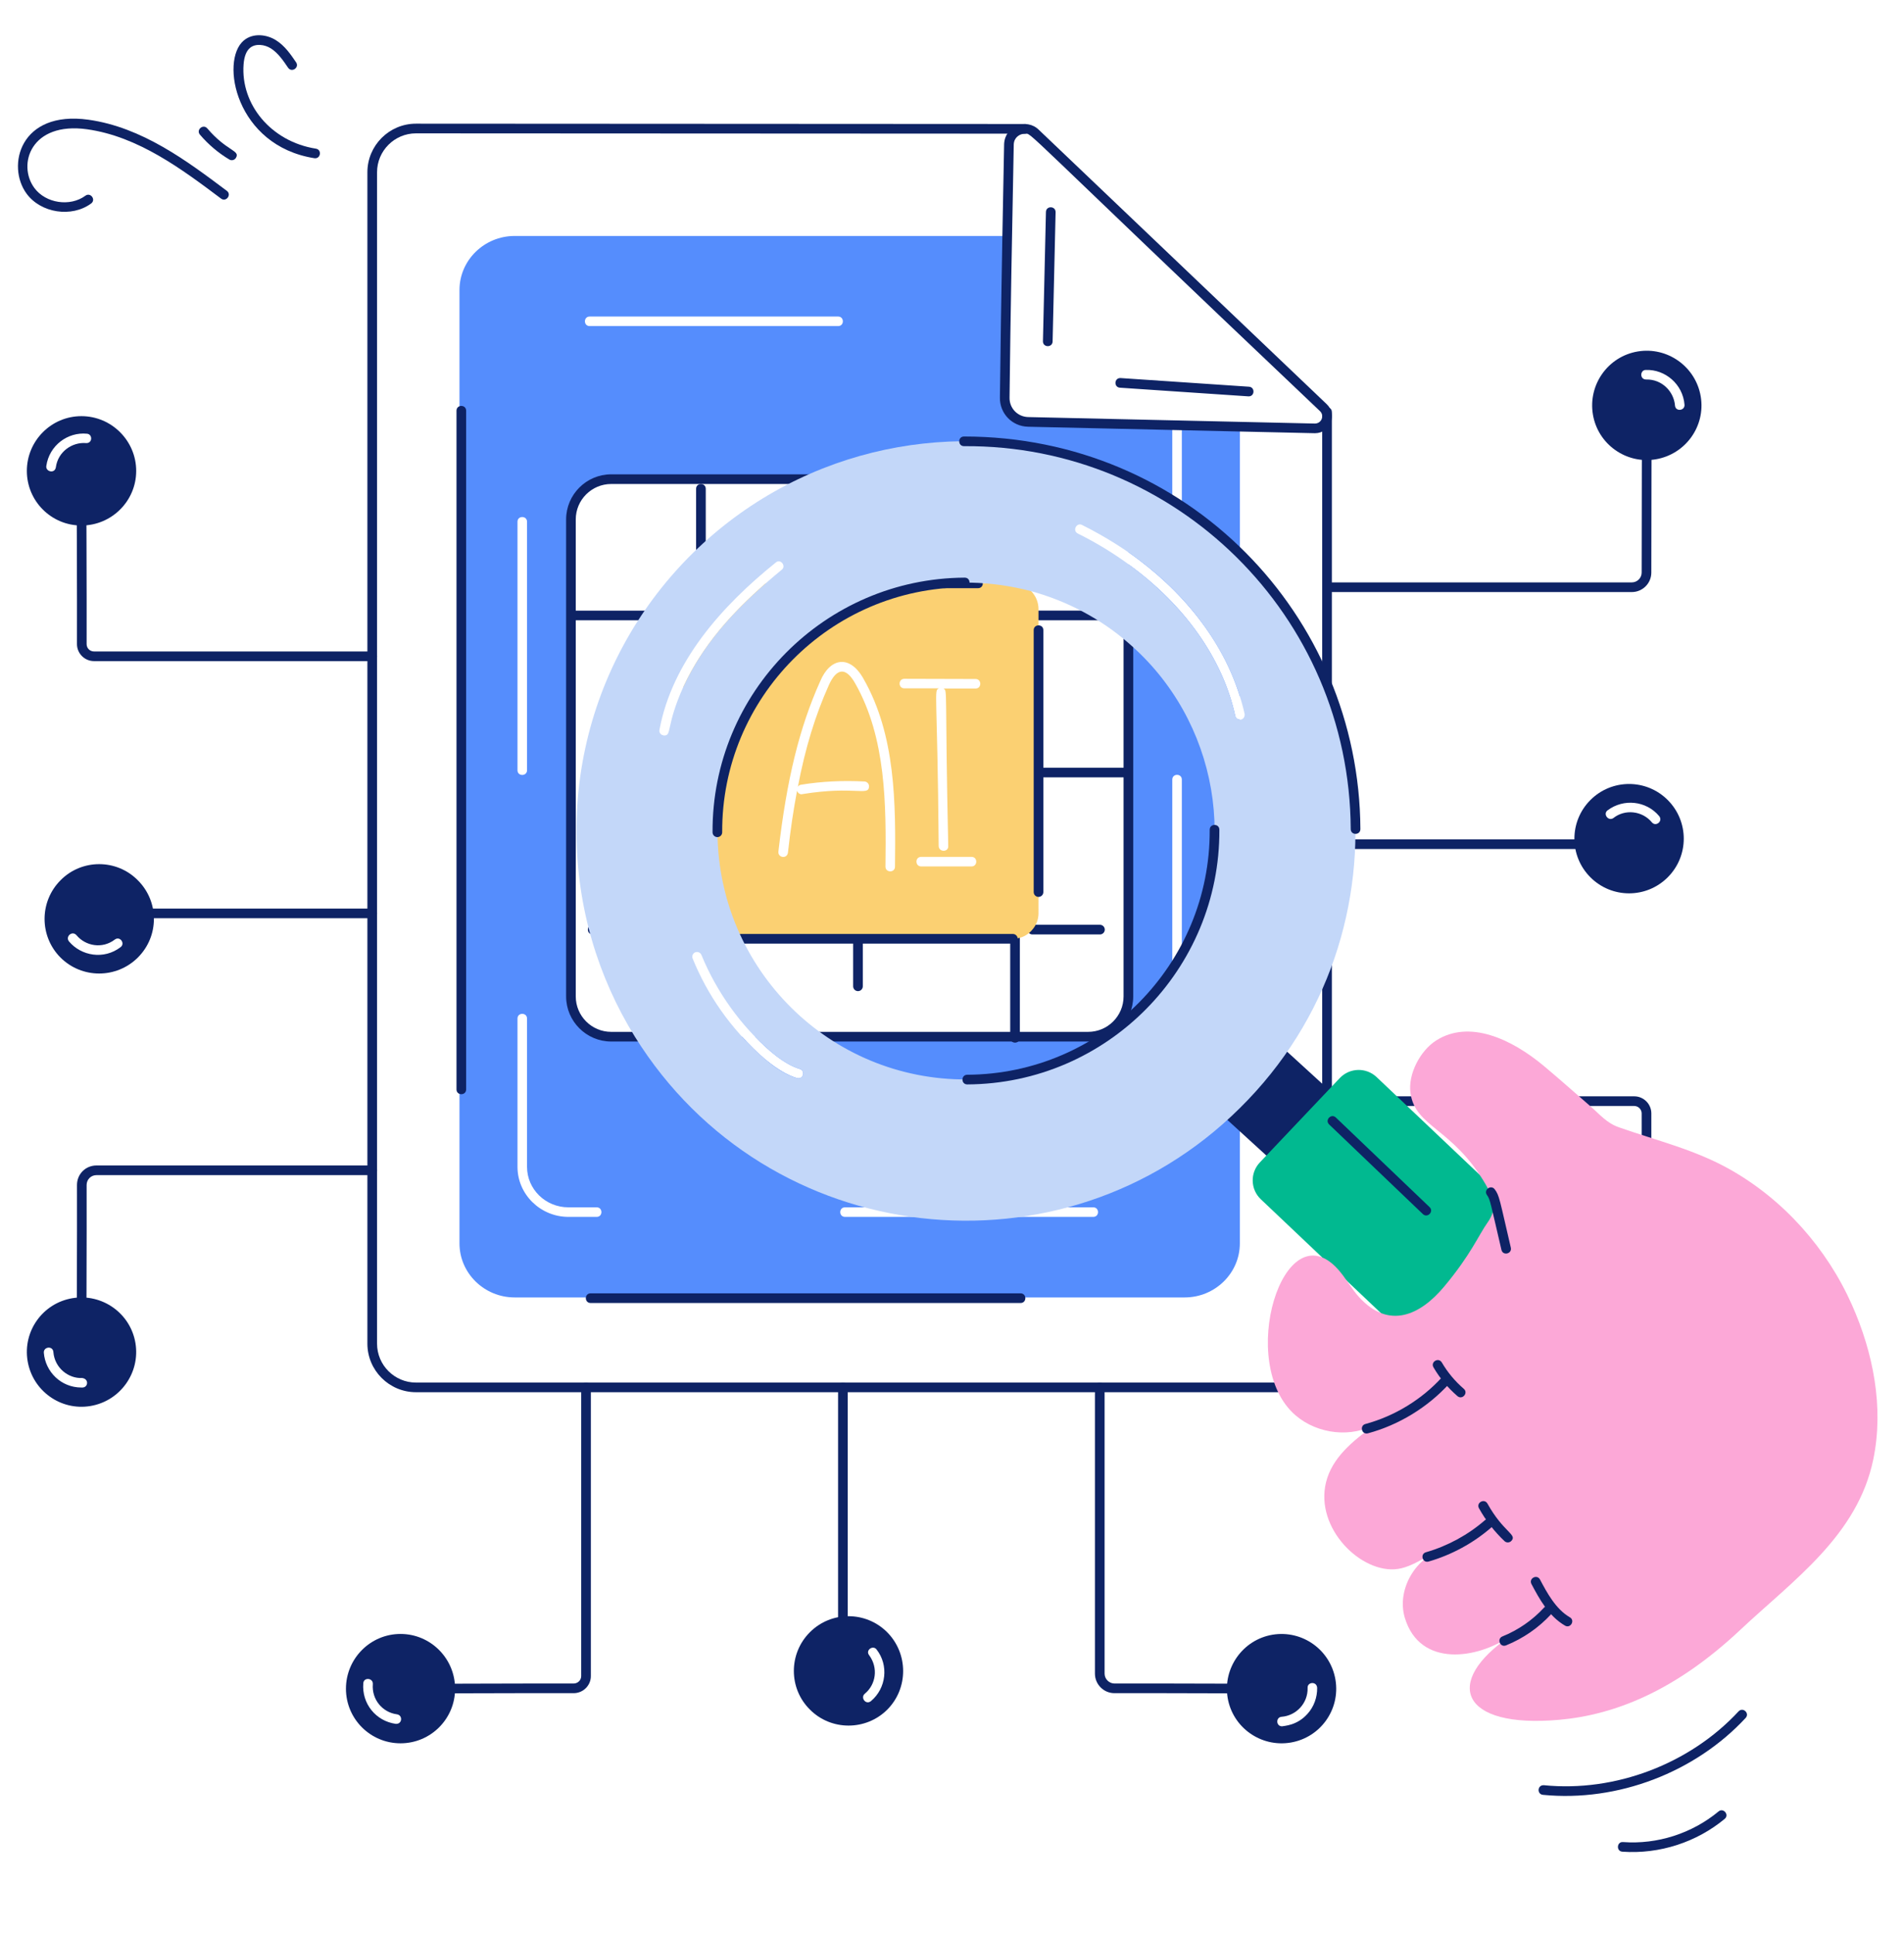 <svg id="ai-search" viewBox="5.94 6.16 98.56 100.1" xml:space="preserve" xmlns="http://www.w3.org/2000/svg" style="max-height: 500px" width="98.56" height="100.1">
  <g>
    <g>
      <g>
        <g>
          <g>
            <path d="M25.21,53.684H11.222c-0.331,0-0.331-0.5,0-0.5h13.988&#10;&#9;&#9;&#9;&#9;&#9;&#9;C25.541,53.184,25.541,53.684,25.21,53.684z" fill="#0e2365"/>
          </g>
        </g>
        <g>
          <g>
            <path d="M25.21,40.377H10.807c-0.486,0-0.883-0.396-0.883-0.882&#10;&#9;&#9;&#9;&#9;&#9;&#9;c0.011-2.139-0.02-9.008-0.02-9.078c-0.002-0.331,0.498-0.336,0.5-0.002&#10;&#9;&#9;&#9;&#9;&#9;&#9;c0,0.069,0.03,6.941,0.02,9.081c0,0.213,0.168,0.381,0.383,0.381h14.403&#10;&#9;&#9;&#9;&#9;&#9;&#9;C25.541,39.877,25.541,40.377,25.21,40.377z" fill="#0e2365"/>
          </g>
        </g>
        <g>
          <g>
            <path d="M10.405,76.453l-0.5-0.002c0-0,0.03-6.667,0.02-8.958&#10;&#9;&#9;&#9;&#9;&#9;&#9;c0-0.568,0.444-1.012,1.011-1.012h14.275c0.331,0,0.331,0.5,0,0.5H10.935&#10;&#9;&#9;&#9;&#9;&#9;&#9;c-0.286,0-0.511,0.224-0.511,0.511C10.435,69.783,10.405,76.453,10.405,76.453z" fill="#0e2365"/>
          </g>
        </g>
      </g>
      <g>
        <g>
          <g>
            <g>
              <path d="M10.155,27.699c-1.561,0-2.825,1.274-2.825,2.835&#10;&#9;&#9;&#9;&#9;&#9;&#9;&#9;c0,1.561,1.264,2.825,2.825,2.825s2.835-1.265,2.835-2.825&#10;&#9;&#9;&#9;&#9;&#9;&#9;&#9;C12.99,28.974,11.716,27.699,10.155,27.699z M10.392,29.092&#10;&#9;&#9;&#9;&#9;&#9;&#9;&#9;c-0.718-0.058-1.451,0.444-1.561,1.255c-0.058,0.347-0.536,0.229-0.494-0.069&#10;&#9;&#9;&#9;&#9;&#9;&#9;&#9;c0.153-1.071,1.118-1.768,2.104-1.67&#10;&#9;&#9;&#9;&#9;&#9;&#9;&#9;C10.742,28.631,10.736,29.115,10.392,29.092z" fill="#0e2365"/>
            </g>
          </g>
        </g>
      </g>
      <g>
        <g>
          <g>
            <g>
              <path d="M12.951,75.672c-0.257-1.541-1.719-2.578-3.26-2.322&#10;&#9;&#9;&#9;&#9;&#9;&#9;&#9;s-2.578,1.709-2.322,3.25c0.257,1.541,1.709,2.588,3.25,2.331&#10;&#9;&#9;&#9;&#9;&#9;&#9;&#9;C12.16,78.675,13.207,77.213,12.951,75.672z M10.204,77.974h-0.049&#10;&#9;&#9;&#9;&#9;&#9;&#9;&#9;c-1.061,0-1.868-0.822-1.946-1.798c-0.023-0.32,0.468-0.376,0.494-0.039&#10;&#9;&#9;&#9;&#9;&#9;&#9;&#9;c0.065,0.82,0.777,1.38,1.492,1.344&#10;&#9;&#9;&#9;&#9;&#9;&#9;&#9;C10.56,77.532,10.5,77.974,10.204,77.974z" fill="#0e2365"/>
            </g>
          </g>
        </g>
      </g>
      <g>
        <g>
          <g>
            <g>
              <path d="M13.069,51.715c-1.097-1.106-2.895-1.106-3.991,0&#10;&#9;&#9;&#9;&#9;&#9;&#9;&#9;C7.972,52.822,7.972,54.61,9.068,55.716c1.106,1.107,2.904,1.107,4.011,0&#10;&#9;&#9;&#9;&#9;&#9;&#9;&#9;C14.185,54.61,14.185,52.822,13.069,51.715z M12.18,55.183&#10;&#9;&#9;&#9;&#9;&#9;&#9;&#9;c-0.863,0.66-2.034,0.456-2.667-0.296c-0.205-0.251,0.159-0.578,0.385-0.326&#10;&#9;&#9;&#9;&#9;&#9;&#9;&#9;c0.469,0.566,1.338,0.724,1.986,0.227&#10;&#9;&#9;&#9;&#9;&#9;&#9;&#9;C12.156,54.59,12.435,54.998,12.18,55.183z" fill="#0e2365"/>
            </g>
          </g>
        </g>
      </g>
    </g>
    <g>
      <g>
        <g>
          <g>
            <path d="M49.323,92.496V77.964c0-0.331,0.5-0.331,0.5,0v14.532&#10;&#9;&#9;&#9;&#9;&#9;&#9;C49.823,92.827,49.323,92.826,49.323,92.496z" fill="#0e2365"/>
          </g>
        </g>
        <g>
          <g>
            <path d="M26.555,93.813l-0.002-0.5c0,0,6.929-0.027,9.081-0.02&#10;&#9;&#9;&#9;&#9;&#9;&#9;c0.215,0,0.391-0.171,0.391-0.382V77.964c0-0.331,0.5-0.331,0.5,0v14.947&#10;&#9;&#9;&#9;&#9;&#9;&#9;c0,0.486-0.4,0.882-0.892,0.882C33.482,93.782,26.555,93.813,26.555,93.813z" fill="#0e2365"/>
          </g>
        </g>
        <g>
          <g>
            <path d="M72.589,93.813c0,0-6.668-0.029-8.958-0.02&#10;&#9;&#9;&#9;&#9;&#9;&#9;c-0.559,0-1.012-0.454-1.012-1.011V77.964c0-0.331,0.5-0.331,0.5,0V92.782&#10;&#9;&#9;&#9;&#9;&#9;&#9;c0,0.277,0.234,0.511,0.511,0.511c2.287-0.01,8.961,0.02,8.961,0.02&#10;&#9;&#9;&#9;&#9;&#9;&#9;L72.589,93.813z" fill="#0e2365"/>
          </g>
        </g>
      </g>
      <g>
        <g>
          <g>
            <g>
              <path d="M26.673,90.728c-1.561,0-2.825,1.274-2.825,2.835&#10;&#9;&#9;&#9;&#9;&#9;&#9;&#9;c0,1.561,1.265,2.825,2.825,2.825c1.561,0,2.825-1.265,2.825-2.825&#10;&#9;&#9;&#9;&#9;&#9;&#9;&#9;C29.498,92.002,28.233,90.728,26.673,90.728z M26.455,95.381h-0.03&#10;&#9;&#9;&#9;&#9;&#9;&#9;&#9;c-1.03-0.144-1.764-1.046-1.679-2.104c0.025-0.322,0.517-0.275,0.494,0.049&#10;&#9;&#9;&#9;&#9;&#9;&#9;&#9;c-0.064,0.787,0.489,1.459,1.245,1.561&#10;&#9;&#9;&#9;&#9;&#9;&#9;&#9;C26.795,94.931,26.765,95.381,26.455,95.381z" fill="#0e2365"/>
            </g>
          </g>
        </g>
      </g>
      <g>
        <g>
          <g>
            <g>
              <path d="M75.07,93.099c-0.257-1.541-1.709-2.588-3.26-2.331&#10;&#9;&#9;&#9;&#9;&#9;&#9;&#9;c-1.531,0.257-2.578,1.719-2.322,3.26c0.257,1.541,1.719,2.578,3.26,2.322&#10;&#9;&#9;&#9;&#9;&#9;&#9;&#9;C74.289,96.092,75.327,94.64,75.07,93.099z M73.618,94.867&#10;&#9;&#9;&#9;&#9;&#9;&#9;&#9;c-0.546,0.612-1.213,0.614-1.314,0.642c-0.317,0-0.332-0.472-0.02-0.494&#10;&#9;&#9;&#9;&#9;&#9;&#9;&#9;c0.763-0.062,1.364-0.707,1.344-1.492c-0.022-0.313,0.469-0.36,0.494-0.01&#10;&#9;&#9;&#9;&#9;&#9;&#9;&#9;C74.131,94.007,73.954,94.501,73.618,94.867z" fill="#0e2365"/>
            </g>
          </g>
        </g>
      </g>
      <g>
        <g>
          <g>
            <g>
              <path d="M51.864,90.639c-1.107-1.106-2.895-1.106-4.001,0&#10;&#9;&#9;&#9;&#9;&#9;&#9;&#9;c-1.106,1.106-1.106,2.904,0,4.001c1.097,1.106,2.895,1.106,4.001,0.01&#10;&#9;&#9;&#9;&#9;&#9;&#9;&#9;C52.971,93.543,52.961,91.745,51.864,90.639z M51.024,94.205&#10;&#9;&#9;&#9;&#9;&#9;&#9;&#9;c-0.268,0.215-0.56-0.186-0.316-0.385c0.572-0.473,0.707-1.331,0.227-1.986&#10;&#9;&#9;&#9;&#9;&#9;&#9;&#9;c-0.216-0.264,0.198-0.554,0.385-0.296&#10;&#9;&#9;&#9;&#9;&#9;&#9;&#9;C51.949,92.348,51.824,93.532,51.024,94.205z" fill="#0e2365"/>
            </g>
          </g>
        </g>
      </g>
    </g>
    <g>
      <g>
        <g>
          <g>
            <path d="M90.124,50.103h-15.453c-0.331,0-0.331-0.5,0-0.5h15.453&#10;&#9;&#9;&#9;&#9;&#9;&#9;C90.455,49.603,90.455,50.103,90.124,50.103z" fill="#0e2365"/>
          </g>
        </g>
        <g>
          <g>
            <path d="M90.939,72.872c0,0-0.024-6.925-0.019-9.085&#10;&#9;&#9;&#9;&#9;&#9;&#9;c0-0.212-0.174-0.385-0.387-0.385H74.805c-0.331,0-0.331-0.5,0-0.5h15.729&#10;&#9;&#9;&#9;&#9;&#9;&#9;c0.489,0,0.887,0.397,0.887,0.886c-0.006,2.161,0.019,9.083,0.019,9.083&#10;&#9;&#9;&#9;&#9;&#9;&#9;L90.939,72.872z" fill="#0e2365"/>
          </g>
        </g>
        <g>
          <g>
            <path d="M90.409,36.803H74.805c-0.331,0-0.331-0.5,0-0.5h15.604&#10;&#9;&#9;&#9;&#9;&#9;&#9;c0.283,0,0.511-0.228,0.511-0.51c-0.004-2.29,0.02-8.96,0.02-8.96&#10;&#9;&#9;&#9;&#9;&#9;&#9;l0.5,0.002c0,0-0.023,6.668-0.02,8.957C91.421,36.352,90.967,36.803,90.409,36.803&#10;&#9;&#9;&#9;&#9;&#9;&#9;z" fill="#0e2365"/>
          </g>
        </g>
      </g>
      <g>
        <g>
          <g>
            <g>
              <path d="M93.978,26.682c-0.257-1.541-1.719-2.588-3.26-2.331&#10;&#9;&#9;&#9;&#9;&#9;&#9;&#9;c-1.541,0.257-2.578,1.719-2.322,3.26s1.719,2.578,3.25,2.322&#10;&#9;&#9;&#9;&#9;&#9;&#9;&#9;C93.188,29.675,94.235,28.223,93.978,26.682z M92.645,27.146&#10;&#9;&#9;&#9;&#9;&#9;&#9;&#9;c-0.056-0.707-0.662-1.364-1.492-1.344c-0.345,0-0.322-0.494-0.02-0.494&#10;&#9;&#9;&#9;&#9;&#9;&#9;&#9;c0.994-0.041,1.92,0.729,2.005,1.798&#10;&#9;&#9;&#9;&#9;&#9;&#9;&#9;C93.162,27.426,92.67,27.48,92.645,27.146z" fill="#0e2365"/>
            </g>
          </g>
        </g>
      </g>
      <g>
        <g>
          <g>
            <g>
              <path d="M92.269,47.566c-1.106-1.106-2.895-1.106-4.001,0&#10;&#9;&#9;&#9;&#9;&#9;&#9;&#9;c-1.106,1.107-1.106,2.895,0,4.001c1.106,1.106,2.895,1.106,4.001,0&#10;&#9;&#9;&#9;&#9;&#9;&#9;&#9;C93.376,50.461,93.376,48.673,92.269,47.566z M91.449,48.722&#10;&#9;&#9;&#9;&#9;&#9;&#9;&#9;c-0.506-0.611-1.406-0.687-1.986-0.227c-0.27,0.196-0.56-0.21-0.306-0.395&#10;&#9;&#9;&#9;&#9;&#9;&#9;&#9;c0.826-0.619,1.996-0.5,2.667,0.296&#10;&#9;&#9;&#9;&#9;&#9;&#9;&#9;C92.04,48.659,91.655,48.969,91.449,48.722z" fill="#0e2365"/>
            </g>
          </g>
        </g>
      </g>
    </g>
    <g>
      <g>
        <path d="M72.37,78.216H27.472c-1.386,0-2.514-1.127-2.514-2.514V15.075&#10;&#9;&#9;&#9;&#9;c0-1.386,1.128-2.514,2.514-2.514l31.524,0.017c0.331,0,0.331,0.5,0,0.5l0,0&#10;&#9;&#9;&#9;&#9;L27.472,13.062c-1.11,0-2.014,0.903-2.014,2.014v60.627&#10;&#9;&#9;&#9;&#9;c0,1.11,0.903,2.014,2.014,2.014h44.897c1.11,0,2.014-0.903,2.014-2.014&#10;&#9;&#9;&#9;&#9;V27.487c0-0.331,0.5-0.331,0.5,0v48.216C74.883,77.089,73.755,78.216,72.37,78.216z" fill="#0e2365"/>
      </g>
    </g>
    <g>
      <g>
        <path d="M67.117,28.174v5.473c0,0.327-0.494,0.328-0.494,0v-5.483&#10;&#9;&#9;&#9;&#9;l-7.469-0.168c-0.682-0.02-1.215-0.573-1.205-1.255&#10;&#9;&#9;&#9;&#9;c0.02-1.778,0.069-5.236,0.128-8.368H32.58c-1.571,0-2.855,1.255-2.855,2.796&#10;&#9;&#9;&#9;&#9;v49.346c0,1.541,1.284,2.796,2.855,2.796h34.685c1.571,0,2.855-1.255,2.855-2.796&#10;&#9;&#9;&#9;&#9;V43.407c-0.109,0-0.217-0.079-0.237-0.188&#10;&#9;&#9;&#9;&#9;c-0.642-2.964-2.638-5.769-5.532-7.854V57.732c0,1.156-0.939,2.084-2.084,2.084&#10;&#9;&#9;&#9;&#9;H45.028c0.599,0.626,1.481,1.427,2.312,1.67&#10;&#9;&#9;&#9;&#9;c0.273,0.084,0.215,0.484-0.069,0.484c-0.02,0-0.049,0-0.069-0.01&#10;&#9;&#9;&#9;&#9;c-1.025-0.301-2.131-1.343-2.845-2.144h-6.777c-1.146,0-2.084-0.929-2.084-2.084&#10;&#9;&#9;&#9;&#9;V33.044c0-1.146,0.938-2.085,2.084-2.085h24.688&#10;&#9;&#9;&#9;&#9;c1.146,0,2.084,0.939,2.084,2.085v1.699c2.835,1.976,4.9,4.613,5.769,7.459&#10;&#9;&#9;&#9;&#9;v-13.959L67.117,28.174z M62.533,68.648c0.327,0,0.328,0.494,0,0.494H49.681&#10;&#9;&#9;&#9;&#9;c-0.327,0-0.328-0.494,0-0.494H62.533z M66.623,46.509c0-0.327,0.494-0.328,0.494,0&#10;&#9;&#9;&#9;&#9;v12.853c0,0.327-0.494,0.328-0.494,0V46.509z M32.728,33.163&#10;&#9;&#9;&#9;&#9;c0-0.327,0.494-0.321,0.494,0v12.862c0,0.321-0.494,0.328-0.494,0V33.163z&#10;&#9;&#9;&#9;&#9; M36.828,68.648c0.326,0,0.326,0.494,0,0.494h-1.462&#10;&#9;&#9;&#9;&#9;c-1.452,0-2.638-1.166-2.638-2.588v-7.676c0-0.33,0.494-0.323,0.494,0v7.676&#10;&#9;&#9;&#9;&#9;c0,1.156,0.958,2.094,2.144,2.094H36.828z M36.463,23.037&#10;&#9;&#9;&#9;&#9;c-0.326,0-0.326-0.494,0-0.494h12.863c0.326,0,0.326,0.494,0,0.494H36.463z" fill="#558dfd"/>
      </g>
    </g>
    <g>
      <g>
        <g>
          <path d="M74.01,28.582c-22.891-0.517-11.612-0.262-14.861-0.336&#10;&#9;&#9;&#9;&#9;&#9;c-0.825-0.024-1.461-0.687-1.449-1.508c0.057-5.196,0.209-12.602,0.218-13.121&#10;&#9;&#9;&#9;&#9;&#9;c0.038-0.945,1.166-1.367,1.8-0.735l14.894,14.192&#10;&#9;&#9;&#9;&#9;&#9;C75.185,27.61,74.798,28.582,74.01,28.582z M58.996,13.081&#10;&#9;&#9;&#9;&#9;&#9;c-0.275,0-0.564,0.193-0.579,0.551c-0.077,3.984-0.171,8.856-0.218,13.112&#10;&#9;&#9;&#9;&#9;&#9;c-0.008,0.546,0.415,0.986,0.963,1.002l14.837,0.336&#10;&#9;&#9;&#9;&#9;&#9;c0.35,0.003,0.515-0.412,0.268-0.645&#10;&#9;&#9;&#9;&#9;&#9;C58.478,12.459,59.385,13.081,58.996,13.081z" fill="#0e2365"/>
        </g>
      </g>
    </g>
    <g>
      <g>
        <g>
          <path d="M39.407,60.066h-1.827c-1.287,0-2.335-1.047-2.335-2.334v-24.688&#10;&#9;&#9;&#9;&#9;&#9;c0-1.287,1.048-2.334,2.335-2.334h11.897c0.331,0,0.331,0.5,0,0.5H37.579&#10;&#9;&#9;&#9;&#9;&#9;c-1.012,0-1.835,0.823-1.835,1.834v24.688c0,1.012,0.823,1.834,1.835,1.834h1.827&#10;&#9;&#9;&#9;&#9;&#9;C39.737,59.566,39.737,60.066,39.407,60.066z" fill="#0e2365"/>
        </g>
      </g>
      <g>
        <g>
          <path d="M62.267,60.066H47.847c-0.331,0-0.331-0.5,0-0.5h14.42&#10;&#9;&#9;&#9;&#9;&#9;c1.012,0,1.834-0.823,1.834-1.834V38.356c0-0.331,0.5-0.331,0.5,0v19.375&#10;&#9;&#9;&#9;&#9;&#9;C64.601,59.019,63.554,60.066,62.267,60.066z" fill="#0e2365"/>
        </g>
      </g>
    </g>
    <g>
      <g>
        <g>
          <g>
            <path d="M41.973,35.272v-3.812c0-0.331,0.5-0.331,0.5,0v3.812&#10;&#9;&#9;&#9;&#9;&#9;&#9;C42.473,35.603,41.973,35.602,41.973,35.272z" fill="#0e2365"/>
          </g>
        </g>
        <g>
          <g>
            <path d="M50.353,57.458c-0.138,0-0.25-0.112-0.25-0.25v-2.46&#10;&#9;&#9;&#9;&#9;&#9;&#9;c0-0.138,0.112-0.25,0.25-0.25s0.25,0.112,0.25,0.25v2.46&#10;&#9;&#9;&#9;&#9;&#9;&#9;C50.603,57.346,50.491,57.458,50.353,57.458z" fill="#0e2365"/>
          </g>
        </g>
        <g>
          <g>
            <path d="M58.233,59.875v-5.137c0-0.138,0.112-0.25,0.25-0.25s0.25,0.112,0.25,0.25&#10;&#9;&#9;&#9;&#9;&#9;&#9;v5.137C58.733,60.206,58.233,60.206,58.233,59.875z" fill="#0e2365"/>
          </g>
        </g>
      </g>
      <g>
        <g>
          <g>
            <path d="M40.073,38.265h-4.405c-0.331,0-0.331-0.5,0-0.5h4.405&#10;&#9;&#9;&#9;&#9;&#9;&#9;C40.403,37.765,40.403,38.265,40.073,38.265z" fill="#0e2365"/>
          </g>
        </g>
        <g>
          <g>
            <path d="M65.042,38.263h-5.344c-0.331,0-0.331-0.5,0-0.5h5.344&#10;&#9;&#9;&#9;&#9;&#9;&#9;C65.373,37.763,65.373,38.263,65.042,38.263z" fill="#0e2365"/>
          </g>
        </g>
        <g>
          <g>
            <path d="M64.203,46.394h-4.504c-0.138,0-0.25-0.112-0.25-0.25s0.112-0.25,0.25-0.25&#10;&#9;&#9;&#9;&#9;&#9;&#9;h4.504C64.533,45.894,64.533,46.394,64.203,46.394z" fill="#0e2365"/>
          </g>
        </g>
        <g>
          <g>
            <path d="M41.629,54.524h-5.009c-0.331,0-0.331-0.5,0-0.5h5.009&#10;&#9;&#9;&#9;&#9;&#9;&#9;C41.96,54.024,41.96,54.524,41.629,54.524z" fill="#0e2365"/>
          </g>
        </g>
        <g>
          <g>
            <path d="M62.879,54.524h-3.497c-0.138,0-0.25-0.112-0.25-0.25s0.112-0.25,0.25-0.25&#10;&#9;&#9;&#9;&#9;&#9;&#9;h3.497c0.138,0,0.25,0.112,0.25,0.25S63.017,54.524,62.879,54.524z" fill="#0e2365"/>
          </g>
        </g>
      </g>
    </g>
    <g>
      <g>
        <g>
          <path d="M58.374,36.353H45.571c-1.738,1.519-3.275,3.23-4.258,5.354&#10;&#9;&#9;&#9;&#9;&#9;c0.117,12.146-0.258,11.905,0.316,12.566c0.237,0.286,0.603,0.474,1.008,0.474&#10;&#9;&#9;&#9;&#9;&#9;H58.374c0.039,0,0.079,0,0.109-0.01c0.366-0.02,0.682-0.198,0.899-0.464&#10;&#9;&#9;&#9;&#9;&#9;c0.198-0.227,0.316-0.524,0.316-0.85V37.687&#10;&#9;&#9;&#9;&#9;&#9;C59.698,36.95,59.096,36.353,58.374,36.353z M52.269,51.014&#10;&#9;&#9;&#9;&#9;&#9;c0,0.33-0.494,0.323-0.494,0c0.039-3.201,0.036-6.657-1.561-9.474&#10;&#9;&#9;&#9;&#9;&#9;c-0.468-0.839-0.955-0.848-1.373,0.089c-0.691,1.541-1.215,3.23-1.6,5.256&#10;&#9;&#9;&#9;&#9;&#9;c0.03-0.059,0.089-0.099,0.158-0.109c1.087-0.178,2.193-0.227,3.3-0.168&#10;&#9;&#9;&#9;&#9;&#9;c0.128,0.01,0.237,0.128,0.227,0.267c-0.036,0.503-0.72-0.052-3.448,0.385&#10;&#9;&#9;&#9;&#9;&#9;c-0.08,0.04-0.251-0.038-0.277-0.178c-0.188,0.988-0.346,2.045-0.474,3.211&#10;&#9;&#9;&#9;&#9;&#9;c-0.048,0.333-0.518,0.264-0.494-0.049c0.425-3.715,1.087-6.431,2.164-8.822&#10;&#9;&#9;&#9;&#9;&#9;c0.506-1.214,1.53-1.407,2.243-0.128C52.307,44.211,52.309,47.744,52.269,51.014z&#10;&#9;&#9;&#9;&#9;&#9; M56.231,51.004H53.623c-0.32,0-0.329-0.494,0-0.494h2.608&#10;&#9;&#9;&#9;&#9;&#9;C56.561,50.51,56.553,51.004,56.231,51.004z M56.438,41.797h-1.66&#10;&#9;&#9;&#9;&#9;&#9;c0.224,0.128,0.067-0.072,0.247,8.15c0.023,0.316-0.469,0.339-0.494,0.01&#10;&#9;&#9;&#9;&#9;&#9;c-0.069-8.143-0.263-8.034,0.01-8.17h-1.788c-0.33,0-0.323-0.494,0-0.494&#10;&#9;&#9;&#9;&#9;&#9;l3.685,0.01C56.765,41.303,56.766,41.797,56.438,41.797z" fill="#fbd072"/>
        </g>
      </g>
    </g>
    <g>
      <g>
        <g>
          <path d="M59.699,52.581c-0.138,0-0.25-0.112-0.25-0.25V38.775c0-0.331,0.5-0.331,0.5,0&#10;&#9;&#9;&#9;&#9;&#9;v13.556C59.949,52.469,59.836,52.581,59.699,52.581z" fill="#0e2365"/>
        </g>
      </g>
      <g>
        <g>
          <path d="M56.567,36.603h-1.749c-0.331,0-0.331-0.5,0-0.5h1.749&#10;&#9;&#9;&#9;&#9;&#9;C56.898,36.103,56.898,36.603,56.567,36.603z" fill="#0e2365"/>
        </g>
      </g>
      <g>
        <g>
          <path d="M58.371,54.999H42.637c-0.331,0-0.331-0.5,0-0.5h15.733&#10;&#9;&#9;&#9;&#9;&#9;c0.138,0,0.25,0.112,0.25,0.25S58.508,54.999,58.371,54.999z" fill="#0e2365"/>
        </g>
      </g>
    </g>
    <g>
      <g>
        <path d="M59.928,23.821l0.155-6.689c0.007-0.334,0.507-0.318,0.5,0.012&#10;&#9;&#9;&#9;&#9;l-0.155,6.689C60.421,24.164,59.921,24.154,59.928,23.821z" fill="#0e2365"/>
      </g>
    </g>
    <g>
      <g>
        <path d="M70.578,26.675c-2.472-0.166-6.924-0.466-6.665-0.449&#10;&#9;&#9;&#9;&#9;c-0.327-0.022-0.3-0.514,0.033-0.499l6.648,0.448&#10;&#9;&#9;&#9;&#9;C70.914,26.197,70.897,26.675,70.578,26.675z" fill="#0e2365"/>
      </g>
    </g>
    <g>
      <g>
        <rect transform="rotate(-47.59 72.067 63.313)" fill="#0e2365" y="59.629" x="69.72" height="7.369" width="4.694"/>
      </g>
    </g>
    <g>
      <g>
        <g>
          <path d="M71.155,66.324l4.138-4.366c0.513-0.541,1.366-0.564,1.907-0.051&#10;&#9;&#9;&#9;&#9;&#9;l22.365,21.198L93.572,89.429l-22.365-21.198&#10;&#9;&#9;&#9;&#9;&#9;C70.666,67.719,70.643,66.865,71.155,66.324z" fill="#01b990"/>
        </g>
      </g>
    </g>
    <g>
      <g>
        <g>
          <g>
            <g>
              <path d="M67.117,32.382c-5.475-3.764-13.178-4.61-19.857-1.423&#10;&#9;&#9;&#9;&#9;&#9;&#9;&#9;c-6.826,3.26-11.519,10.245-11.479,18.316&#10;&#9;&#9;&#9;&#9;&#9;&#9;&#9;c0.02,3.873,1.126,7.478,3.023,10.541&#10;&#9;&#9;&#9;&#9;&#9;&#9;&#9;c6.883,11.064,22.195,12.743,31.317,3.695&#10;&#9;&#9;&#9;&#9;&#9;&#9;&#9;C79.356,54.398,77.551,39.212,67.117,32.382z M46.095,35.277&#10;&#9;&#9;&#9;&#9;&#9;&#9;&#9;c0.252-0.226,0.561,0.19,0.306,0.375c-2.094,1.733-3.937,3.568-5.088,6.056&#10;&#9;&#9;&#9;&#9;&#9;&#9;&#9;c-0.913,2.034-0.584,2.519-0.988,2.519c-0.02,0-0.039,0-0.049-0.01&#10;&#9;&#9;&#9;&#9;&#9;&#9;&#9;c-0.138-0.02-0.227-0.148-0.198-0.287&#10;&#9;&#9;&#9;&#9;&#9;&#9;&#9;C40.732,40.416,43.291,37.532,46.095,35.277z M47.201,61.96&#10;&#9;&#9;&#9;&#9;&#9;&#9;&#9;c-0.741-0.217-1.353-0.711-1.808-1.116&#10;&#9;&#9;&#9;&#9;&#9;&#9;&#9;c-1.65-1.472-2.834-3.195-3.596-5.068c-0.059-0.128,0.01-0.277,0.128-0.326&#10;&#9;&#9;&#9;&#9;&#9;&#9;&#9;c0.128-0.049,0.277,0.01,0.326,0.138c0.798,1.951,2.066,3.664,3.468,4.89&#10;&#9;&#9;&#9;&#9;&#9;&#9;&#9;c0.415,0.366,0.978,0.82,1.62,1.008c0.128,0.039,0.207,0.178,0.168,0.306&#10;&#9;&#9;&#9;&#9;&#9;&#9;&#9;C47.466,61.945,47.286,62.002,47.201,61.96z M67.117,55.558&#10;&#9;&#9;&#9;&#9;&#9;&#9;&#9;c-2.533,4.276-6.761,6.451-11.104,6.471&#10;&#9;&#9;&#9;&#9;&#9;&#9;&#9;c-7.142,0.052-12.896-5.736-12.932-12.793&#10;&#9;&#9;&#9;&#9;&#9;&#9;&#9;c-0.061-8.35,7.811-14.695,16.241-12.477&#10;&#9;&#9;&#9;&#9;&#9;&#9;&#9;c1.877,0.514,3.596,1.432,5.028,2.677&#10;&#9;&#9;&#9;&#9;&#9;&#9;&#9;C68.997,43.44,70.187,50.201,67.117,55.558z M70.17,43.407h-0.049&#10;&#9;&#9;&#9;&#9;&#9;&#9;&#9;c-0.109,0-0.217-0.079-0.237-0.188c-0.904-4.174-4.334-7.556-8.15-9.444&#10;&#9;&#9;&#9;&#9;&#9;&#9;&#9;c-0.296-0.148-0.069-0.588,0.217-0.445c4.926,2.463,7.612,6.217,8.417,9.78&#10;&#9;&#9;&#9;&#9;&#9;&#9;&#9;C70.387,43.249,70.308,43.377,70.17,43.407z" fill="#c3d7f9"/>
            </g>
          </g>
        </g>
      </g>
      <g>
        <g>
          <g>
            <path d="M56.01,62.286c-0.33,0-0.331-0.499-0.001-0.5&#10;&#9;&#9;&#9;&#9;&#9;&#9;c6.956-0.035,12.586-5.723,12.551-12.679c-0.002-0.332,0.498-0.337,0.5-0.003&#10;&#9;&#9;&#9;&#9;&#9;&#9;c0.037,7.231-5.816,13.145-13.049,13.182H56.01z M43.075,49.487&#10;&#9;&#9;&#9;&#9;&#9;&#9;c-0.138,0-0.249-0.111-0.25-0.249C42.787,42.007,48.644,36.094,55.878,36.057h0.001&#10;&#9;&#9;&#9;&#9;&#9;&#9;c0.33,0,0.331,0.499,0.001,0.5c-6.958,0.035-12.591,5.723-12.556,12.679&#10;&#9;&#9;&#9;&#9;&#9;&#9;c0.001,0.138-0.11,0.251-0.249,0.251H43.075z" fill="#0e2365"/>
          </g>
        </g>
      </g>
      <g>
        <g>
          <path d="M75.86,49.07C75.803,38.024,66.8,29.177,55.842,29.252&#10;&#9;&#9;&#9;&#9;&#9;c-0.33,0-0.331-0.499-0.001-0.5c11.558,0,20.463,9.237,20.519,20.315&#10;&#9;&#9;&#9;&#9;&#9;C76.362,49.399,75.862,49.404,75.86,49.07z" fill="#0e2365"/>
        </g>
      </g>
    </g>
    <g>
      <g>
        <g>
          <path d="M77.222,79.831c-1.296,0.77-3.072,0.566-4.216-0.416&#10;&#9;&#9;&#9;&#9;&#9;c-3.1-2.662-0.624-10.683,2.193-7.561c0.408,0.452,0.693,1.004,1.104,1.452&#10;&#9;&#9;&#9;&#9;&#9;c1.54,1.681,3.159,0.919,4.388-0.55c1.398-1.67,1.784-2.666,2.259-3.332&#10;&#9;&#9;&#9;&#9;&#9;c0.486-0.68,0.321-1.231-0.106-1.963c-1.712-2.939-3.642-2.949-3.891-4.731&#10;&#9;&#9;&#9;&#9;&#9;c-0.137-0.978,0.506-2.197,1.332-2.72c1.715-1.087,3.894-0.085,5.588,1.334&#10;&#9;&#9;&#9;&#9;&#9;c0.807,0.676,1.596,1.38,2.391,2.07c0.498,0.432,0.839,0.867,1.479,1.092&#10;&#9;&#9;&#9;&#9;&#9;c1.966,0.691,3.939,1.154,5.773,2.194c2.779,1.575,5.001,4.088,6.295,7.008&#10;&#9;&#9;&#9;&#9;&#9;c1.097,2.475,1.653,5.293,1.101,7.977c-0.813,3.948-4.138,6.25-6.886,8.831&#10;&#9;&#9;&#9;&#9;&#9;c-3.385,3.18-6.518,4.4-9.371,4.655c-5.13,0.46-6.045-1.958-2.519-4.342&#10;&#9;&#9;&#9;&#9;&#9;c-1.7,1.198-4.691,1.658-5.475-0.933c-0.467-1.542,0.682-3.363,2.275-3.606&#10;&#9;&#9;&#9;&#9;&#9;c-0.947,0.144-1.787,1.037-2.821,1.092c-1.91,0.101-4.246-2.339-3.471-4.723&#10;&#9;&#9;&#9;&#9;&#9;C75.047,81.423,76.169,80.584,77.222,79.831z" fill="#fca8d7"/>
        </g>
      </g>
      <g>
        <g>
          <g>
            <path d="M76.62,79.862c1.513-0.409,2.925-1.272,3.977-2.433&#10;&#9;&#9;&#9;&#9;&#9;&#9;c0.227-0.244,0.592,0.092,0.371,0.336c-1.116,1.23-2.613,2.146-4.217,2.579&#10;&#9;&#9;&#9;&#9;&#9;&#9;C76.425,80.429,76.306,79.946,76.62,79.862z" fill="#0e2365"/>
          </g>
        </g>
        <g>
          <g>
            <path d="M81.385,78.419c-0.495-0.426-0.913-0.927-1.241-1.489&#10;&#9;&#9;&#9;&#9;&#9;&#9;c-0.165-0.283,0.26-0.538,0.432-0.252c0.301,0.514,0.683,0.972,1.136,1.362&#10;&#9;&#9;&#9;&#9;&#9;&#9;C81.963,78.257,81.632,78.633,81.385,78.419z" fill="#0e2365"/>
          </g>
        </g>
      </g>
      <g>
        <g>
          <g>
            <path d="M79.753,86.5c1.12-0.323,2.177-0.897,3.055-1.66&#10;&#9;&#9;&#9;&#9;&#9;&#9;c0.248-0.217,0.578,0.16,0.328,0.378c-0.934,0.81-2.055,1.419-3.244,1.762&#10;&#9;&#9;&#9;&#9;&#9;&#9;C79.574,87.073,79.436,86.591,79.753,86.5z" fill="#0e2365"/>
          </g>
        </g>
        <g>
          <g>
            <path d="M83.819,85.923c-0.523-0.496-0.968-1.067-1.319-1.698&#10;&#9;&#9;&#9;&#9;&#9;&#9;c-0.16-0.29,0.275-0.532,0.438-0.243c0.833,1.497,1.557,1.592,1.235,1.932&#10;&#9;&#9;&#9;&#9;&#9;&#9;C84.079,86.012,83.921,86.019,83.819,85.923z" fill="#0e2365"/>
          </g>
        </g>
      </g>
      <g>
        <g>
          <g>
            <path d="M83.712,90.856c0.816-0.329,1.562-0.845,2.156-1.492&#10;&#9;&#9;&#9;&#9;&#9;&#9;c0.23-0.243,0.59,0.096,0.369,0.338c-0.645,0.702-1.453,1.261-2.338,1.618&#10;&#9;&#9;&#9;&#9;&#9;&#9;C83.585,91.443,83.413,90.977,83.712,90.856z" fill="#0e2365"/>
          </g>
        </g>
        <g>
          <g>
            <path d="M86.952,90.297c-0.854-0.495-1.344-1.414-1.736-2.152&#10;&#9;&#9;&#9;&#9;&#9;&#9;c-0.155-0.292,0.285-0.526,0.441-0.234c0.362,0.682,0.814,1.531,1.545,1.954&#10;&#9;&#9;&#9;&#9;&#9;&#9;C87.489,90.03,87.235,90.463,86.952,90.297z" fill="#0e2365"/>
          </g>
        </g>
      </g>
      <g>
        <g>
          <path d="M83.661,70.847c-0.571-2.44-0.582-2.613-0.745-2.83&#10;&#9;&#9;&#9;&#9;&#9;c-0.2-0.266,0.202-0.565,0.398-0.302c0.245,0.324,0.25,0.523,0.833,3.018&#10;&#9;&#9;&#9;&#9;&#9;C84.222,71.055,83.735,71.172,83.661,70.847z" fill="#0e2365"/>
        </g>
      </g>
    </g>
    <g>
      <g>
        <path d="M79.595,68.997l-4.851-4.637c-0.238-0.227,0.104-0.59,0.346-0.361&#10;&#9;&#9;&#9;&#9;l4.851,4.637C80.18,68.864,79.834,69.224,79.595,68.997z" fill="#0e2365"/>
      </g>
    </g>
    <g>
      <g>
        <path d="M7.318,16.186c-1.054-1.429-0.35-4.325,3.198-3.83&#10;&#9;&#9;&#9;&#9;c2.778,0.389,5.109,2.138,7.166,3.681c0.266,0.2-0.038,0.599-0.301,0.4&#10;&#9;&#9;&#9;&#9;c-2.008-1.507-4.284-3.215-6.934-3.586c-2.914-0.406-3.619,1.83-2.728,3.038&#10;&#9;&#9;&#9;&#9;c0.587,0.794,1.845,0.986,2.641,0.401c0.266-0.195,0.563,0.206,0.297,0.403&#10;&#9;&#9;&#9;&#9;C9.649,17.433,8.06,17.192,7.318,16.186z" fill="#0e2365"/>
      </g>
    </g>
    <g>
      <g>
        <path d="M17.811,14.416c-0.574-0.343-1.085-0.775-1.52-1.285&#10;&#9;&#9;&#9;&#9;c-0.216-0.253,0.168-0.575,0.381-0.324c1.014,1.192,1.716,1.128,1.481,1.523&#10;&#9;&#9;&#9;&#9;C18.082,14.45,17.926,14.487,17.811,14.416z" fill="#0e2365"/>
      </g>
    </g>
    <g>
      <g>
        <path d="M22.213,14.348c-4.077-0.644-4.894-5.048-3.656-6.091&#10;&#9;&#9;&#9;&#9;c0.494-0.416,1.208-0.304,1.661-0.02c0.466,0.29,0.775,0.746,1.048,1.148&#10;&#9;&#9;&#9;&#9;c0.185,0.274-0.226,0.553-0.414,0.28c-0.244-0.361-0.522-0.77-0.898-1.004&#10;&#9;&#9;&#9;&#9;c-0.314-0.196-0.783-0.265-1.074-0.021c-0.188,0.158-0.3,0.444-0.331,0.849&#10;&#9;&#9;&#9;&#9;c-0.159,2.067,1.418,3.999,3.743,4.365&#10;&#9;&#9;&#9;&#9;C22.615,13.905,22.544,14.395,22.213,14.348z" fill="#0e2365"/>
      </g>
    </g>
    <g>
      <g>
        <path d="M29.57,62.544V27.418c0-0.331,0.5-0.331,0.5,0v35.126&#10;&#9;&#9;&#9;&#9;C30.07,62.875,29.57,62.874,29.57,62.544z" fill="#0e2365"/>
      </g>
    </g>
    <g>
      <g>
        <path d="M58.768,73.599H36.514c-0.331,0-0.331-0.5,0-0.5h22.254&#10;&#9;&#9;&#9;&#9;C59.099,73.099,59.099,73.599,58.768,73.599z" fill="#0e2365"/>
      </g>
    </g>
    <g>
      <g>
        <path d="M85.81,99.055c-0.32-0.032-0.293-0.518,0.049-0.498&#10;&#9;&#9;&#9;&#9;c3.69,0.37,7.554-1.1,10.076-3.821c0.23-0.243,0.59,0.099,0.367,0.34&#10;&#9;&#9;&#9;&#9;C93.696,97.886,89.69,99.435,85.81,99.055z" fill="#0e2365"/>
      </g>
    </g>
    <g>
      <g>
        <path d="M89.922,101.998c-0.335-0.025-0.287-0.529,0.035-0.499&#10;&#9;&#9;&#9;&#9;c1.773,0.132,3.572-0.448,4.941-1.583c0.249-0.212,0.576,0.172,0.318,0.385&#10;&#9;&#9;&#9;&#9;C93.77,101.501,91.855,102.134,89.922,101.998z" fill="#0e2365"/>
      </g>
    </g>
  </g>
</svg>